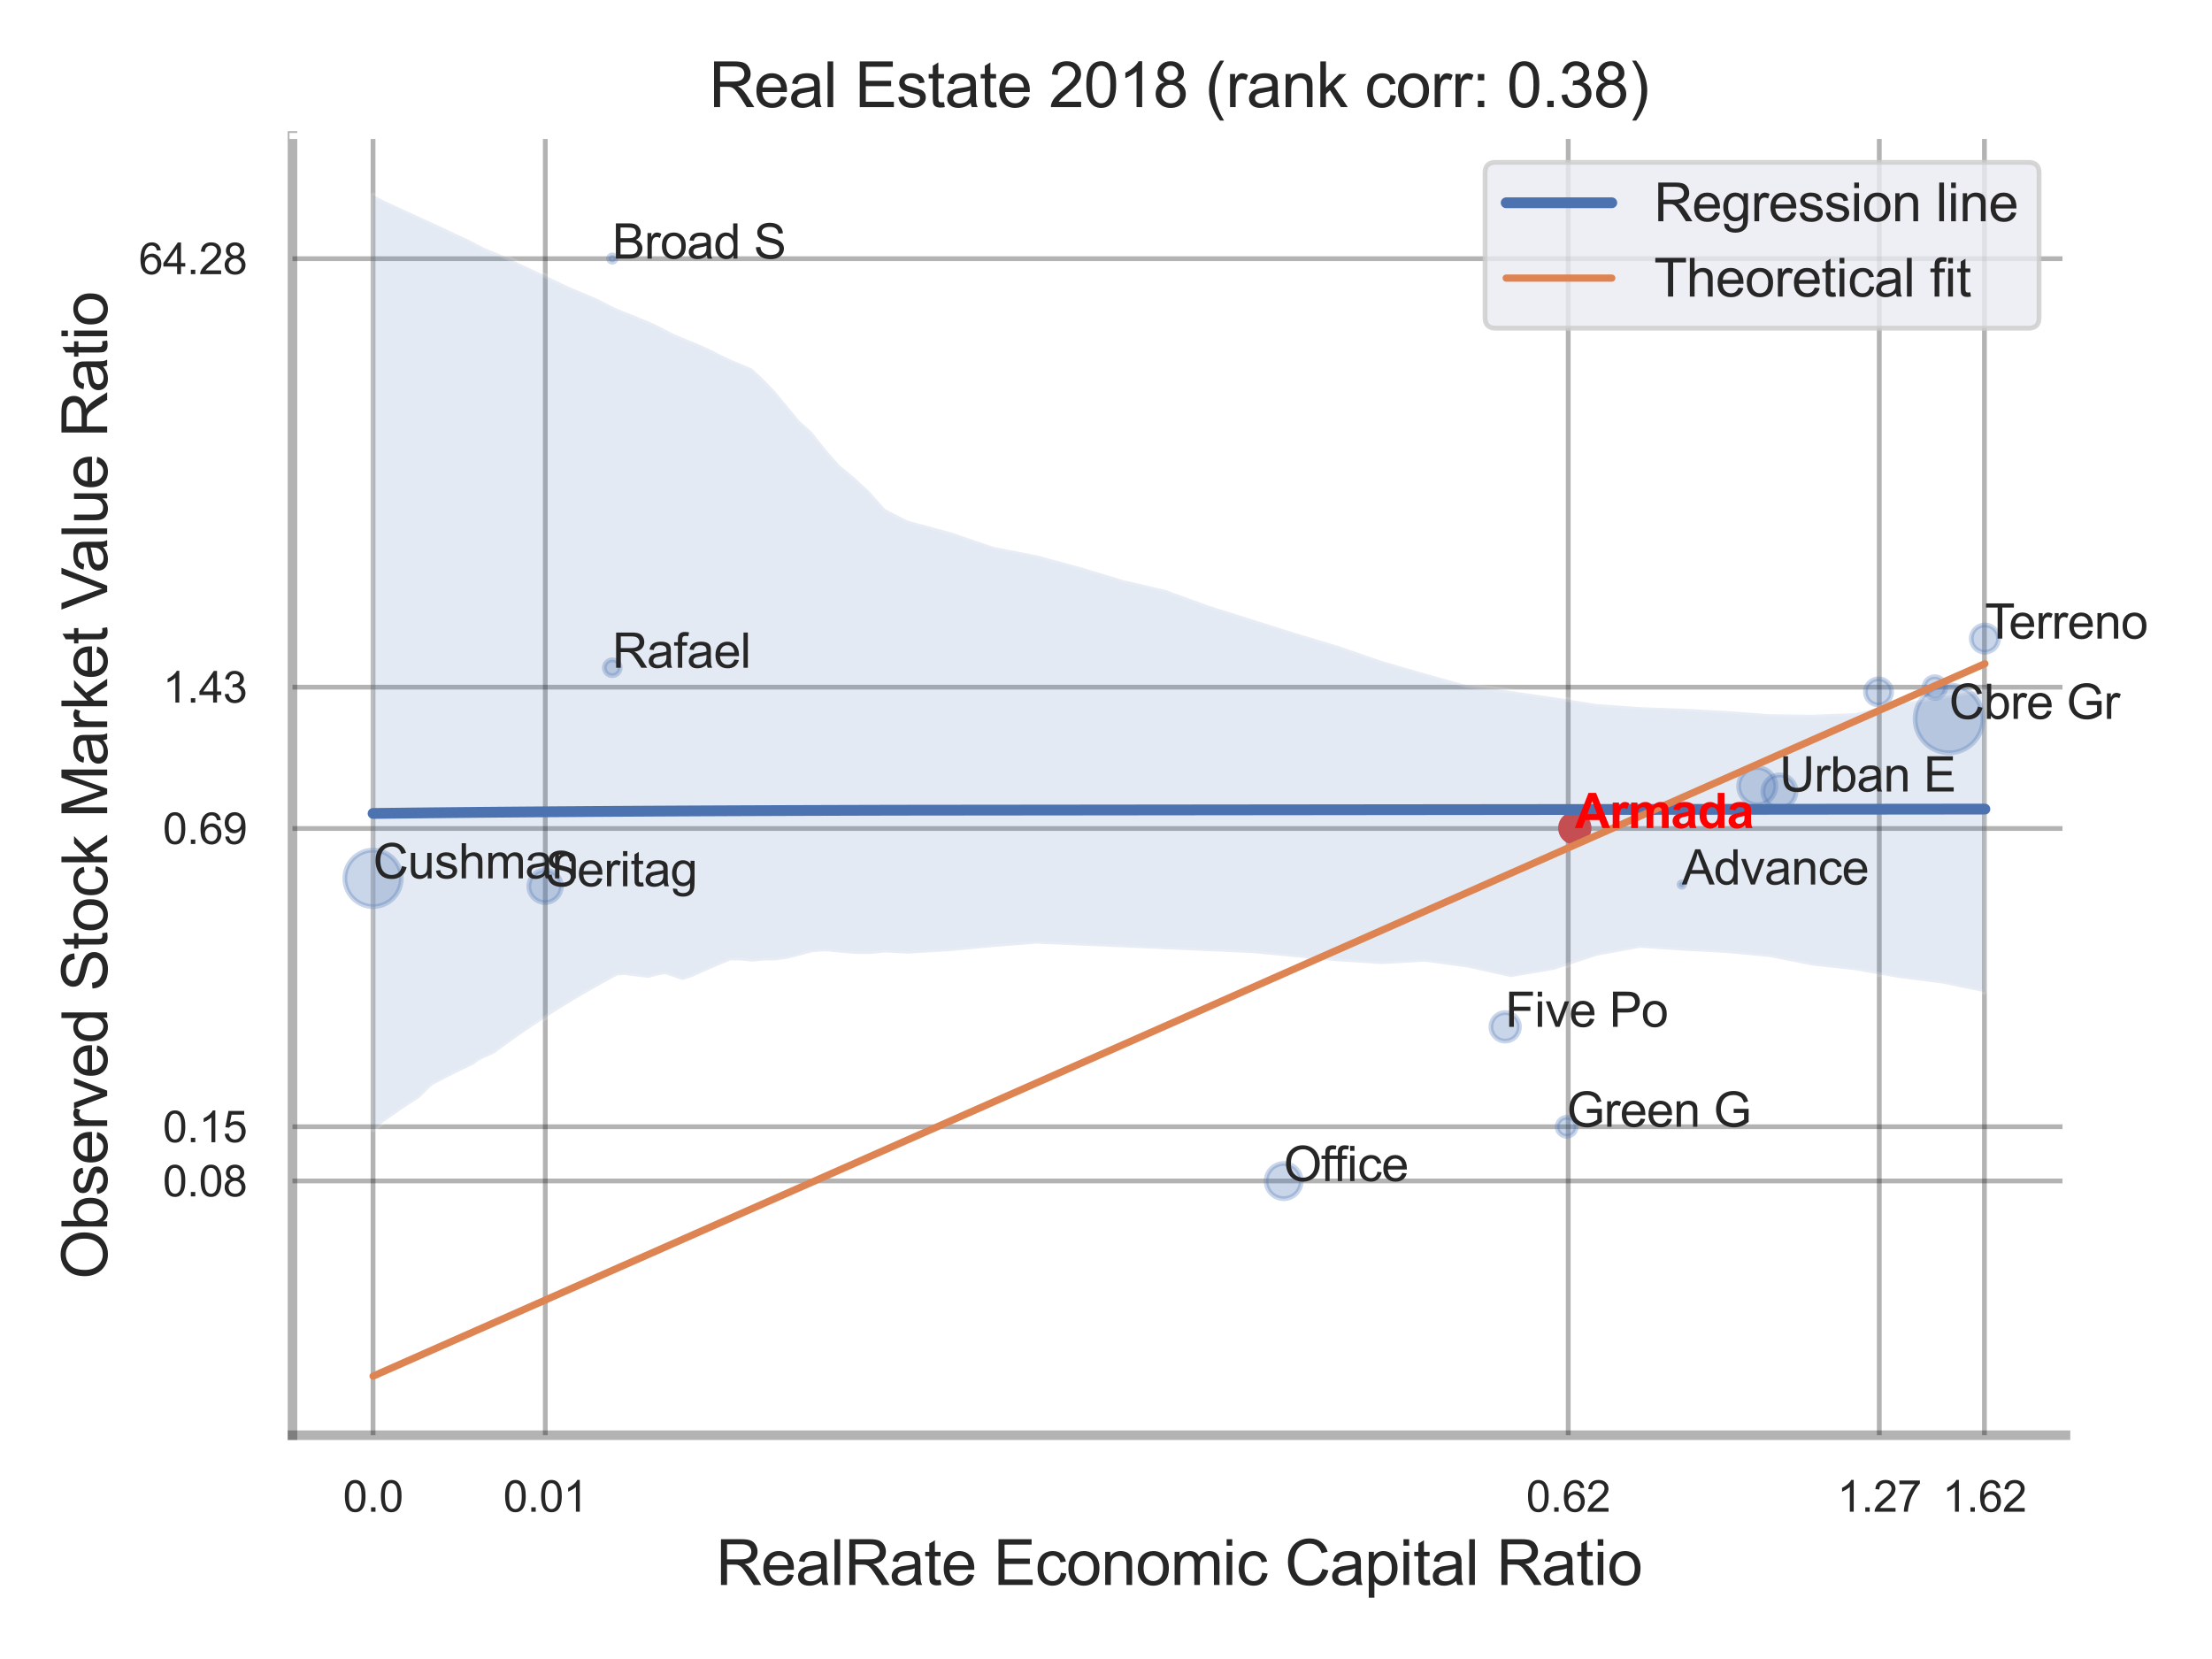 <?xml version="1.0" encoding="utf-8" standalone="no"?>
<!DOCTYPE svg PUBLIC "-//W3C//DTD SVG 1.1//EN"
  "http://www.w3.org/Graphics/SVG/1.1/DTD/svg11.dtd">
<svg xmlns:xlink="http://www.w3.org/1999/xlink" width="460.8pt" height="345.6pt" viewBox="0 0 460.8 345.6" xmlns="http://www.w3.org/2000/svg" version="1.1">
 <defs>
  <style type="text/css">*{stroke-linejoin: round; stroke-linecap: butt}</style>
 </defs>
 <g id="figure_1">
  <g id="patch_1">
   <path d="M 0 345.6 
L 460.8 345.6 
L 460.8 0 
L 0 0 
z
" style="fill: #ffffff"/>
  </g>
  <g id="axes_1">
   <g id="patch_2">
    <path d="M 60.93 298.98 
L 430.278 298.98 
L 430.278 28.32 
L 60.93 28.32 
z
" style="fill: #ffffff"/>
   </g>
   <g id="matplotlib.axis_1">
    <g id="xtick_1">
     <g id="line2d_1">
      <path d="M 77.713 298.98 
L 77.713 28.32 
" clip-path="url(#p330c241190)" style="fill: none; stroke: #000000; stroke-opacity: 0.3; stroke-linecap: round"/>
     </g>
     <g id="text_1">
      <!-- 0.0 -->
      <g style="fill: #262626" transform="translate(71.458 314.922) scale(0.09 -0.09)">
       <defs>
        <path id="ArialMT-30" d="M 266 2259 
Q 266 3072 433 3567 
Q 600 4063 929 4331 
Q 1259 4600 1759 4600 
Q 2128 4600 2406 4451 
Q 2684 4303 2865 4023 
Q 3047 3744 3150 3342 
Q 3253 2941 3253 2259 
Q 3253 1453 3087 958 
Q 2922 463 2592 192 
Q 2263 -78 1759 -78 
Q 1097 -78 719 397 
Q 266 969 266 2259 
z
M 844 2259 
Q 844 1131 1108 757 
Q 1372 384 1759 384 
Q 2147 384 2411 759 
Q 2675 1134 2675 2259 
Q 2675 3391 2411 3762 
Q 2147 4134 1753 4134 
Q 1366 4134 1134 3806 
Q 844 3388 844 2259 
z
" transform="scale(0.016)"/>
        <path id="ArialMT-2e" d="M 581 0 
L 581 641 
L 1222 641 
L 1222 0 
L 581 0 
z
" transform="scale(0.016)"/>
       </defs>
       <use xlink:href="#ArialMT-30"/>
       <use xlink:href="#ArialMT-2e" x="55.615"/>
       <use xlink:href="#ArialMT-30" x="83.398"/>
      </g>
     </g>
    </g>
    <g id="xtick_2">
     <g id="line2d_2">
      <path d="M 113.595 298.98 
L 113.595 28.32 
" clip-path="url(#p330c241190)" style="fill: none; stroke: #000000; stroke-opacity: 0.3; stroke-linecap: round"/>
     </g>
     <g id="text_2">
      <!-- 0.01 -->
      <g style="fill: #262626" transform="translate(104.837 314.922) scale(0.09 -0.09)">
       <defs>
        <path id="ArialMT-31" d="M 2384 0 
L 1822 0 
L 1822 3584 
Q 1619 3391 1289 3197 
Q 959 3003 697 2906 
L 697 3450 
Q 1169 3672 1522 3987 
Q 1875 4303 2022 4600 
L 2384 4600 
L 2384 0 
z
" transform="scale(0.016)"/>
       </defs>
       <use xlink:href="#ArialMT-30"/>
       <use xlink:href="#ArialMT-2e" x="55.615"/>
       <use xlink:href="#ArialMT-30" x="83.398"/>
       <use xlink:href="#ArialMT-31" x="139.014"/>
      </g>
     </g>
    </g>
    <g id="xtick_3">
     <g id="line2d_3">
      <path d="M 326.689 298.98 
L 326.689 28.32 
" clip-path="url(#p330c241190)" style="fill: none; stroke: #000000; stroke-opacity: 0.3; stroke-linecap: round"/>
     </g>
     <g id="text_3">
      <!-- 0.62 -->
      <g style="fill: #262626" transform="translate(317.932 314.922) scale(0.09 -0.09)">
       <defs>
        <path id="ArialMT-36" d="M 3184 3459 
L 2625 3416 
Q 2550 3747 2413 3897 
Q 2184 4138 1850 4138 
Q 1581 4138 1378 3988 
Q 1113 3794 959 3422 
Q 806 3050 800 2363 
Q 1003 2672 1297 2822 
Q 1591 2972 1913 2972 
Q 2475 2972 2870 2558 
Q 3266 2144 3266 1488 
Q 3266 1056 3080 686 
Q 2894 316 2569 119 
Q 2244 -78 1831 -78 
Q 1128 -78 684 439 
Q 241 956 241 2144 
Q 241 3472 731 4075 
Q 1159 4600 1884 4600 
Q 2425 4600 2770 4297 
Q 3116 3994 3184 3459 
z
M 888 1484 
Q 888 1194 1011 928 
Q 1134 663 1356 523 
Q 1578 384 1822 384 
Q 2178 384 2434 671 
Q 2691 959 2691 1453 
Q 2691 1928 2437 2201 
Q 2184 2475 1800 2475 
Q 1419 2475 1153 2201 
Q 888 1928 888 1484 
z
" transform="scale(0.016)"/>
        <path id="ArialMT-32" d="M 3222 541 
L 3222 0 
L 194 0 
Q 188 203 259 391 
Q 375 700 629 1000 
Q 884 1300 1366 1694 
Q 2113 2306 2375 2664 
Q 2638 3022 2638 3341 
Q 2638 3675 2398 3904 
Q 2159 4134 1775 4134 
Q 1369 4134 1125 3890 
Q 881 3647 878 3216 
L 300 3275 
Q 359 3922 746 4261 
Q 1134 4600 1788 4600 
Q 2447 4600 2831 4234 
Q 3216 3869 3216 3328 
Q 3216 3053 3103 2787 
Q 2991 2522 2730 2228 
Q 2469 1934 1863 1422 
Q 1356 997 1212 845 
Q 1069 694 975 541 
L 3222 541 
z
" transform="scale(0.016)"/>
       </defs>
       <use xlink:href="#ArialMT-30"/>
       <use xlink:href="#ArialMT-2e" x="55.615"/>
       <use xlink:href="#ArialMT-36" x="83.398"/>
       <use xlink:href="#ArialMT-32" x="139.014"/>
      </g>
     </g>
    </g>
    <g id="xtick_4">
     <g id="line2d_4">
      <path d="M 391.488 298.98 
L 391.488 28.32 
" clip-path="url(#p330c241190)" style="fill: none; stroke: #000000; stroke-opacity: 0.3; stroke-linecap: round"/>
     </g>
     <g id="text_4">
      <!-- 1.27 -->
      <g style="fill: #262626" transform="translate(382.73 314.922) scale(0.09 -0.09)">
       <defs>
        <path id="ArialMT-37" d="M 303 3981 
L 303 4522 
L 3269 4522 
L 3269 4084 
Q 2831 3619 2401 2847 
Q 1972 2075 1738 1259 
Q 1569 684 1522 0 
L 944 0 
Q 953 541 1156 1306 
Q 1359 2072 1739 2783 
Q 2119 3494 2547 3981 
L 303 3981 
z
" transform="scale(0.016)"/>
       </defs>
       <use xlink:href="#ArialMT-31"/>
       <use xlink:href="#ArialMT-2e" x="55.615"/>
       <use xlink:href="#ArialMT-32" x="83.398"/>
       <use xlink:href="#ArialMT-37" x="139.014"/>
      </g>
     </g>
    </g>
    <g id="xtick_5">
     <g id="line2d_5">
      <path d="M 413.392 298.98 
L 413.392 28.32 
" clip-path="url(#p330c241190)" style="fill: none; stroke: #000000; stroke-opacity: 0.3; stroke-linecap: round"/>
     </g>
     <g id="text_5">
      <!-- 1.62 -->
      <g style="fill: #262626" transform="translate(404.634 314.922) scale(0.09 -0.09)">
       <use xlink:href="#ArialMT-31"/>
       <use xlink:href="#ArialMT-2e" x="55.615"/>
       <use xlink:href="#ArialMT-36" x="83.398"/>
       <use xlink:href="#ArialMT-32" x="139.014"/>
      </g>
     </g>
    </g>
    <g id="xtick_6"/>
    <g id="xtick_7"/>
    <g id="xtick_8"/>
    <g id="text_6">
     <!-- RealRate Economic Capital Ratio -->
     <g style="fill: #262626" transform="translate(149.146 330.174) scale(0.13 -0.13)">
      <defs>
       <path id="ArialMT-52" d="M 503 0 
L 503 4581 
L 2534 4581 
Q 3147 4581 3465 4457 
Q 3784 4334 3975 4021 
Q 4166 3709 4166 3331 
Q 4166 2844 3850 2509 
Q 3534 2175 2875 2084 
Q 3116 1969 3241 1856 
Q 3506 1613 3744 1247 
L 4541 0 
L 3778 0 
L 3172 953 
Q 2906 1366 2734 1584 
Q 2563 1803 2427 1890 
Q 2291 1978 2150 2013 
Q 2047 2034 1813 2034 
L 1109 2034 
L 1109 0 
L 503 0 
z
M 1109 2559 
L 2413 2559 
Q 2828 2559 3062 2645 
Q 3297 2731 3419 2920 
Q 3541 3109 3541 3331 
Q 3541 3656 3305 3865 
Q 3069 4075 2559 4075 
L 1109 4075 
L 1109 2559 
z
" transform="scale(0.016)"/>
       <path id="ArialMT-65" d="M 2694 1069 
L 3275 997 
Q 3138 488 2766 206 
Q 2394 -75 1816 -75 
Q 1088 -75 661 373 
Q 234 822 234 1631 
Q 234 2469 665 2931 
Q 1097 3394 1784 3394 
Q 2450 3394 2872 2941 
Q 3294 2488 3294 1666 
Q 3294 1616 3291 1516 
L 816 1516 
Q 847 969 1125 678 
Q 1403 388 1819 388 
Q 2128 388 2347 550 
Q 2566 713 2694 1069 
z
M 847 1978 
L 2700 1978 
Q 2663 2397 2488 2606 
Q 2219 2931 1791 2931 
Q 1403 2931 1139 2672 
Q 875 2413 847 1978 
z
" transform="scale(0.016)"/>
       <path id="ArialMT-61" d="M 2588 409 
Q 2275 144 1986 34 
Q 1697 -75 1366 -75 
Q 819 -75 525 192 
Q 231 459 231 875 
Q 231 1119 342 1320 
Q 453 1522 633 1644 
Q 813 1766 1038 1828 
Q 1203 1872 1538 1913 
Q 2219 1994 2541 2106 
Q 2544 2222 2544 2253 
Q 2544 2597 2384 2738 
Q 2169 2928 1744 2928 
Q 1347 2928 1158 2789 
Q 969 2650 878 2297 
L 328 2372 
Q 403 2725 575 2942 
Q 747 3159 1072 3276 
Q 1397 3394 1825 3394 
Q 2250 3394 2515 3294 
Q 2781 3194 2906 3042 
Q 3031 2891 3081 2659 
Q 3109 2516 3109 2141 
L 3109 1391 
Q 3109 606 3145 398 
Q 3181 191 3288 0 
L 2700 0 
Q 2613 175 2588 409 
z
M 2541 1666 
Q 2234 1541 1622 1453 
Q 1275 1403 1131 1340 
Q 988 1278 909 1158 
Q 831 1038 831 891 
Q 831 666 1001 516 
Q 1172 366 1500 366 
Q 1825 366 2078 508 
Q 2331 650 2450 897 
Q 2541 1088 2541 1459 
L 2541 1666 
z
" transform="scale(0.016)"/>
       <path id="ArialMT-6c" d="M 409 0 
L 409 4581 
L 972 4581 
L 972 0 
L 409 0 
z
" transform="scale(0.016)"/>
       <path id="ArialMT-74" d="M 1650 503 
L 1731 6 
Q 1494 -44 1306 -44 
Q 1000 -44 831 53 
Q 663 150 594 308 
Q 525 466 525 972 
L 525 2881 
L 113 2881 
L 113 3319 
L 525 3319 
L 525 4141 
L 1084 4478 
L 1084 3319 
L 1650 3319 
L 1650 2881 
L 1084 2881 
L 1084 941 
Q 1084 700 1114 631 
Q 1144 563 1211 522 
Q 1278 481 1403 481 
Q 1497 481 1650 503 
z
" transform="scale(0.016)"/>
       <path id="ArialMT-20" transform="scale(0.016)"/>
       <path id="ArialMT-45" d="M 506 0 
L 506 4581 
L 3819 4581 
L 3819 4041 
L 1113 4041 
L 1113 2638 
L 3647 2638 
L 3647 2100 
L 1113 2100 
L 1113 541 
L 3925 541 
L 3925 0 
L 506 0 
z
" transform="scale(0.016)"/>
       <path id="ArialMT-63" d="M 2588 1216 
L 3141 1144 
Q 3050 572 2676 248 
Q 2303 -75 1759 -75 
Q 1078 -75 664 370 
Q 250 816 250 1647 
Q 250 2184 428 2587 
Q 606 2991 970 3192 
Q 1334 3394 1763 3394 
Q 2303 3394 2647 3120 
Q 2991 2847 3088 2344 
L 2541 2259 
Q 2463 2594 2264 2762 
Q 2066 2931 1784 2931 
Q 1359 2931 1093 2626 
Q 828 2322 828 1663 
Q 828 994 1084 691 
Q 1341 388 1753 388 
Q 2084 388 2306 591 
Q 2528 794 2588 1216 
z
" transform="scale(0.016)"/>
       <path id="ArialMT-6f" d="M 213 1659 
Q 213 2581 725 3025 
Q 1153 3394 1769 3394 
Q 2453 3394 2887 2945 
Q 3322 2497 3322 1706 
Q 3322 1066 3130 698 
Q 2938 331 2570 128 
Q 2203 -75 1769 -75 
Q 1072 -75 642 372 
Q 213 819 213 1659 
z
M 791 1659 
Q 791 1022 1069 705 
Q 1347 388 1769 388 
Q 2188 388 2466 706 
Q 2744 1025 2744 1678 
Q 2744 2294 2464 2611 
Q 2184 2928 1769 2928 
Q 1347 2928 1069 2612 
Q 791 2297 791 1659 
z
" transform="scale(0.016)"/>
       <path id="ArialMT-6e" d="M 422 0 
L 422 3319 
L 928 3319 
L 928 2847 
Q 1294 3394 1984 3394 
Q 2284 3394 2536 3286 
Q 2788 3178 2913 3003 
Q 3038 2828 3088 2588 
Q 3119 2431 3119 2041 
L 3119 0 
L 2556 0 
L 2556 2019 
Q 2556 2363 2490 2533 
Q 2425 2703 2258 2804 
Q 2091 2906 1866 2906 
Q 1506 2906 1245 2678 
Q 984 2450 984 1813 
L 984 0 
L 422 0 
z
" transform="scale(0.016)"/>
       <path id="ArialMT-6d" d="M 422 0 
L 422 3319 
L 925 3319 
L 925 2853 
Q 1081 3097 1340 3245 
Q 1600 3394 1931 3394 
Q 2300 3394 2536 3241 
Q 2772 3088 2869 2813 
Q 3263 3394 3894 3394 
Q 4388 3394 4653 3120 
Q 4919 2847 4919 2278 
L 4919 0 
L 4359 0 
L 4359 2091 
Q 4359 2428 4304 2576 
Q 4250 2725 4106 2815 
Q 3963 2906 3769 2906 
Q 3419 2906 3187 2673 
Q 2956 2441 2956 1928 
L 2956 0 
L 2394 0 
L 2394 2156 
Q 2394 2531 2256 2718 
Q 2119 2906 1806 2906 
Q 1569 2906 1367 2781 
Q 1166 2656 1075 2415 
Q 984 2175 984 1722 
L 984 0 
L 422 0 
z
" transform="scale(0.016)"/>
       <path id="ArialMT-69" d="M 425 3934 
L 425 4581 
L 988 4581 
L 988 3934 
L 425 3934 
z
M 425 0 
L 425 3319 
L 988 3319 
L 988 0 
L 425 0 
z
" transform="scale(0.016)"/>
       <path id="ArialMT-43" d="M 3763 1606 
L 4369 1453 
Q 4178 706 3683 314 
Q 3188 -78 2472 -78 
Q 1731 -78 1267 223 
Q 803 525 561 1097 
Q 319 1669 319 2325 
Q 319 3041 592 3573 
Q 866 4106 1370 4382 
Q 1875 4659 2481 4659 
Q 3169 4659 3637 4309 
Q 4106 3959 4291 3325 
L 3694 3184 
Q 3534 3684 3231 3912 
Q 2928 4141 2469 4141 
Q 1941 4141 1586 3887 
Q 1231 3634 1087 3207 
Q 944 2781 944 2328 
Q 944 1744 1114 1308 
Q 1284 872 1643 656 
Q 2003 441 2422 441 
Q 2931 441 3284 734 
Q 3638 1028 3763 1606 
z
" transform="scale(0.016)"/>
       <path id="ArialMT-70" d="M 422 -1272 
L 422 3319 
L 934 3319 
L 934 2888 
Q 1116 3141 1344 3267 
Q 1572 3394 1897 3394 
Q 2322 3394 2647 3175 
Q 2972 2956 3137 2557 
Q 3303 2159 3303 1684 
Q 3303 1175 3120 767 
Q 2938 359 2589 142 
Q 2241 -75 1856 -75 
Q 1575 -75 1351 44 
Q 1128 163 984 344 
L 984 -1272 
L 422 -1272 
z
M 931 1641 
Q 931 1000 1190 694 
Q 1450 388 1819 388 
Q 2194 388 2461 705 
Q 2728 1022 2728 1688 
Q 2728 2322 2467 2637 
Q 2206 2953 1844 2953 
Q 1484 2953 1207 2617 
Q 931 2281 931 1641 
z
" transform="scale(0.016)"/>
      </defs>
      <use xlink:href="#ArialMT-52"/>
      <use xlink:href="#ArialMT-65" x="72.217"/>
      <use xlink:href="#ArialMT-61" x="127.832"/>
      <use xlink:href="#ArialMT-6c" x="183.447"/>
      <use xlink:href="#ArialMT-52" x="205.664"/>
      <use xlink:href="#ArialMT-61" x="277.881"/>
      <use xlink:href="#ArialMT-74" x="333.496"/>
      <use xlink:href="#ArialMT-65" x="361.279"/>
      <use xlink:href="#ArialMT-20" x="416.895"/>
      <use xlink:href="#ArialMT-45" x="444.678"/>
      <use xlink:href="#ArialMT-63" x="511.377"/>
      <use xlink:href="#ArialMT-6f" x="561.377"/>
      <use xlink:href="#ArialMT-6e" x="616.992"/>
      <use xlink:href="#ArialMT-6f" x="672.607"/>
      <use xlink:href="#ArialMT-6d" x="728.223"/>
      <use xlink:href="#ArialMT-69" x="811.523"/>
      <use xlink:href="#ArialMT-63" x="833.74"/>
      <use xlink:href="#ArialMT-20" x="883.74"/>
      <use xlink:href="#ArialMT-43" x="911.523"/>
      <use xlink:href="#ArialMT-61" x="983.74"/>
      <use xlink:href="#ArialMT-70" x="1039.355"/>
      <use xlink:href="#ArialMT-69" x="1094.971"/>
      <use xlink:href="#ArialMT-74" x="1117.188"/>
      <use xlink:href="#ArialMT-61" x="1144.971"/>
      <use xlink:href="#ArialMT-6c" x="1200.586"/>
      <use xlink:href="#ArialMT-20" x="1222.803"/>
      <use xlink:href="#ArialMT-52" x="1250.586"/>
      <use xlink:href="#ArialMT-61" x="1322.803"/>
      <use xlink:href="#ArialMT-74" x="1378.418"/>
      <use xlink:href="#ArialMT-69" x="1406.201"/>
      <use xlink:href="#ArialMT-6f" x="1428.418"/>
     </g>
    </g>
   </g>
   <g id="matplotlib.axis_2">
    <g id="ytick_1">
     <g id="line2d_6">
      <path d="M 60.93 246.011 
L 430.278 246.011 
" clip-path="url(#p330c241190)" style="fill: none; stroke: #000000; stroke-opacity: 0.3; stroke-linecap: round"/>
     </g>
     <g id="text_7">
      <!-- 0.08 -->
      <g style="fill: #262626" transform="translate(33.915 249.232) scale(0.09 -0.09)">
       <defs>
        <path id="ArialMT-38" d="M 1131 2484 
Q 781 2613 612 2850 
Q 444 3088 444 3419 
Q 444 3919 803 4259 
Q 1163 4600 1759 4600 
Q 2359 4600 2725 4251 
Q 3091 3903 3091 3403 
Q 3091 3084 2923 2848 
Q 2756 2613 2416 2484 
Q 2838 2347 3058 2040 
Q 3278 1734 3278 1309 
Q 3278 722 2862 322 
Q 2447 -78 1769 -78 
Q 1091 -78 675 323 
Q 259 725 259 1325 
Q 259 1772 486 2073 
Q 713 2375 1131 2484 
z
M 1019 3438 
Q 1019 3113 1228 2906 
Q 1438 2700 1772 2700 
Q 2097 2700 2305 2904 
Q 2513 3109 2513 3406 
Q 2513 3716 2298 3927 
Q 2084 4138 1766 4138 
Q 1444 4138 1231 3931 
Q 1019 3725 1019 3438 
z
M 838 1322 
Q 838 1081 952 856 
Q 1066 631 1291 507 
Q 1516 384 1775 384 
Q 2178 384 2440 643 
Q 2703 903 2703 1303 
Q 2703 1709 2433 1975 
Q 2163 2241 1756 2241 
Q 1359 2241 1098 1978 
Q 838 1716 838 1322 
z
" transform="scale(0.016)"/>
       </defs>
       <use xlink:href="#ArialMT-30"/>
       <use xlink:href="#ArialMT-2e" x="55.615"/>
       <use xlink:href="#ArialMT-30" x="83.398"/>
       <use xlink:href="#ArialMT-38" x="139.014"/>
      </g>
     </g>
    </g>
    <g id="ytick_2">
     <g id="line2d_7">
      <path d="M 60.93 234.719 
L 430.278 234.719 
" clip-path="url(#p330c241190)" style="fill: none; stroke: #000000; stroke-opacity: 0.3; stroke-linecap: round"/>
     </g>
     <g id="text_8">
      <!-- 0.15 -->
      <g style="fill: #262626" transform="translate(33.915 237.94) scale(0.09 -0.09)">
       <defs>
        <path id="ArialMT-35" d="M 266 1200 
L 856 1250 
Q 922 819 1161 601 
Q 1400 384 1738 384 
Q 2144 384 2425 690 
Q 2706 997 2706 1503 
Q 2706 1984 2436 2262 
Q 2166 2541 1728 2541 
Q 1456 2541 1237 2417 
Q 1019 2294 894 2097 
L 366 2166 
L 809 4519 
L 3088 4519 
L 3088 3981 
L 1259 3981 
L 1013 2750 
Q 1425 3038 1878 3038 
Q 2478 3038 2890 2622 
Q 3303 2206 3303 1553 
Q 3303 931 2941 478 
Q 2500 -78 1738 -78 
Q 1113 -78 717 272 
Q 322 622 266 1200 
z
" transform="scale(0.016)"/>
       </defs>
       <use xlink:href="#ArialMT-30"/>
       <use xlink:href="#ArialMT-2e" x="55.615"/>
       <use xlink:href="#ArialMT-31" x="83.398"/>
       <use xlink:href="#ArialMT-35" x="139.014"/>
      </g>
     </g>
    </g>
    <g id="ytick_3">
     <g id="line2d_8">
      <path d="M 60.93 172.594 
L 430.278 172.594 
" clip-path="url(#p330c241190)" style="fill: none; stroke: #000000; stroke-opacity: 0.3; stroke-linecap: round"/>
     </g>
     <g id="text_9">
      <!-- 0.69 -->
      <g style="fill: #262626" transform="translate(33.915 175.815) scale(0.09 -0.09)">
       <defs>
        <path id="ArialMT-39" d="M 350 1059 
L 891 1109 
Q 959 728 1153 556 
Q 1347 384 1650 384 
Q 1909 384 2104 503 
Q 2300 622 2425 820 
Q 2550 1019 2634 1356 
Q 2719 1694 2719 2044 
Q 2719 2081 2716 2156 
Q 2547 1888 2255 1720 
Q 1963 1553 1622 1553 
Q 1053 1553 659 1965 
Q 266 2378 266 3053 
Q 266 3750 677 4175 
Q 1088 4600 1706 4600 
Q 2153 4600 2523 4359 
Q 2894 4119 3086 3673 
Q 3278 3228 3278 2384 
Q 3278 1506 3087 986 
Q 2897 466 2520 194 
Q 2144 -78 1638 -78 
Q 1100 -78 759 220 
Q 419 519 350 1059 
z
M 2653 3081 
Q 2653 3566 2395 3850 
Q 2138 4134 1775 4134 
Q 1400 4134 1122 3828 
Q 844 3522 844 3034 
Q 844 2597 1108 2323 
Q 1372 2050 1759 2050 
Q 2150 2050 2401 2323 
Q 2653 2597 2653 3081 
z
" transform="scale(0.016)"/>
       </defs>
       <use xlink:href="#ArialMT-30"/>
       <use xlink:href="#ArialMT-2e" x="55.615"/>
       <use xlink:href="#ArialMT-36" x="83.398"/>
       <use xlink:href="#ArialMT-39" x="139.014"/>
      </g>
     </g>
    </g>
    <g id="ytick_4">
     <g id="line2d_9">
      <path d="M 60.93 143.145 
L 430.278 143.145 
" clip-path="url(#p330c241190)" style="fill: none; stroke: #000000; stroke-opacity: 0.3; stroke-linecap: round"/>
     </g>
     <g id="text_10">
      <!-- 1.43 -->
      <g style="fill: #262626" transform="translate(33.915 146.366) scale(0.09 -0.09)">
       <defs>
        <path id="ArialMT-34" d="M 2069 0 
L 2069 1097 
L 81 1097 
L 81 1613 
L 2172 4581 
L 2631 4581 
L 2631 1613 
L 3250 1613 
L 3250 1097 
L 2631 1097 
L 2631 0 
L 2069 0 
z
M 2069 1613 
L 2069 3678 
L 634 1613 
L 2069 1613 
z
" transform="scale(0.016)"/>
        <path id="ArialMT-33" d="M 269 1209 
L 831 1284 
Q 928 806 1161 595 
Q 1394 384 1728 384 
Q 2125 384 2398 659 
Q 2672 934 2672 1341 
Q 2672 1728 2419 1979 
Q 2166 2231 1775 2231 
Q 1616 2231 1378 2169 
L 1441 2663 
Q 1497 2656 1531 2656 
Q 1891 2656 2178 2843 
Q 2466 3031 2466 3422 
Q 2466 3731 2256 3934 
Q 2047 4138 1716 4138 
Q 1388 4138 1169 3931 
Q 950 3725 888 3313 
L 325 3413 
Q 428 3978 793 4289 
Q 1159 4600 1703 4600 
Q 2078 4600 2393 4439 
Q 2709 4278 2876 4000 
Q 3044 3722 3044 3409 
Q 3044 3113 2884 2869 
Q 2725 2625 2413 2481 
Q 2819 2388 3044 2092 
Q 3269 1797 3269 1353 
Q 3269 753 2831 336 
Q 2394 -81 1725 -81 
Q 1122 -81 723 278 
Q 325 638 269 1209 
z
" transform="scale(0.016)"/>
       </defs>
       <use xlink:href="#ArialMT-31"/>
       <use xlink:href="#ArialMT-2e" x="55.615"/>
       <use xlink:href="#ArialMT-34" x="83.398"/>
       <use xlink:href="#ArialMT-33" x="139.014"/>
      </g>
     </g>
    </g>
    <g id="ytick_5">
     <g id="line2d_10">
      <path d="M 60.93 53.891 
L 430.278 53.891 
" clip-path="url(#p330c241190)" style="fill: none; stroke: #000000; stroke-opacity: 0.3; stroke-linecap: round"/>
     </g>
     <g id="text_11">
      <!-- 64.28 -->
      <g style="fill: #262626" transform="translate(28.91 57.112) scale(0.09 -0.09)">
       <use xlink:href="#ArialMT-36"/>
       <use xlink:href="#ArialMT-34" x="55.615"/>
       <use xlink:href="#ArialMT-2e" x="111.23"/>
       <use xlink:href="#ArialMT-32" x="139.014"/>
       <use xlink:href="#ArialMT-38" x="194.629"/>
      </g>
     </g>
    </g>
    <g id="ytick_6"/>
    <g id="ytick_7"/>
    <g id="ytick_8"/>
    <g id="ytick_9"/>
    <g id="text_12">
     <!-- Observed Stock Market Value Ratio -->
     <g style="fill: #262626" transform="translate(22.327 266.489) rotate(-90) scale(0.13 -0.13)">
      <defs>
       <path id="ArialMT-4f" d="M 309 2231 
Q 309 3372 921 4017 
Q 1534 4663 2503 4663 
Q 3138 4663 3647 4359 
Q 4156 4056 4423 3514 
Q 4691 2972 4691 2284 
Q 4691 1588 4409 1038 
Q 4128 488 3612 205 
Q 3097 -78 2500 -78 
Q 1853 -78 1343 234 
Q 834 547 571 1087 
Q 309 1628 309 2231 
z
M 934 2222 
Q 934 1394 1379 917 
Q 1825 441 2497 441 
Q 3181 441 3623 922 
Q 4066 1403 4066 2288 
Q 4066 2847 3877 3264 
Q 3688 3681 3323 3911 
Q 2959 4141 2506 4141 
Q 1863 4141 1398 3698 
Q 934 3256 934 2222 
z
" transform="scale(0.016)"/>
       <path id="ArialMT-62" d="M 941 0 
L 419 0 
L 419 4581 
L 981 4581 
L 981 2947 
Q 1338 3394 1891 3394 
Q 2197 3394 2470 3270 
Q 2744 3147 2920 2923 
Q 3097 2700 3197 2384 
Q 3297 2069 3297 1709 
Q 3297 856 2875 390 
Q 2453 -75 1863 -75 
Q 1275 -75 941 416 
L 941 0 
z
M 934 1684 
Q 934 1088 1097 822 
Q 1363 388 1816 388 
Q 2184 388 2453 708 
Q 2722 1028 2722 1663 
Q 2722 2313 2464 2622 
Q 2206 2931 1841 2931 
Q 1472 2931 1203 2611 
Q 934 2291 934 1684 
z
" transform="scale(0.016)"/>
       <path id="ArialMT-73" d="M 197 991 
L 753 1078 
Q 800 744 1014 566 
Q 1228 388 1613 388 
Q 2000 388 2187 545 
Q 2375 703 2375 916 
Q 2375 1106 2209 1216 
Q 2094 1291 1634 1406 
Q 1016 1563 777 1677 
Q 538 1791 414 1992 
Q 291 2194 291 2438 
Q 291 2659 392 2848 
Q 494 3038 669 3163 
Q 800 3259 1026 3326 
Q 1253 3394 1513 3394 
Q 1903 3394 2198 3281 
Q 2494 3169 2634 2976 
Q 2775 2784 2828 2463 
L 2278 2388 
Q 2241 2644 2061 2787 
Q 1881 2931 1553 2931 
Q 1166 2931 1000 2803 
Q 834 2675 834 2503 
Q 834 2394 903 2306 
Q 972 2216 1119 2156 
Q 1203 2125 1616 2013 
Q 2213 1853 2448 1751 
Q 2684 1650 2818 1456 
Q 2953 1263 2953 975 
Q 2953 694 2789 445 
Q 2625 197 2315 61 
Q 2006 -75 1616 -75 
Q 969 -75 630 194 
Q 291 463 197 991 
z
" transform="scale(0.016)"/>
       <path id="ArialMT-72" d="M 416 0 
L 416 3319 
L 922 3319 
L 922 2816 
Q 1116 3169 1280 3281 
Q 1444 3394 1641 3394 
Q 1925 3394 2219 3213 
L 2025 2691 
Q 1819 2813 1613 2813 
Q 1428 2813 1281 2702 
Q 1134 2591 1072 2394 
Q 978 2094 978 1738 
L 978 0 
L 416 0 
z
" transform="scale(0.016)"/>
       <path id="ArialMT-76" d="M 1344 0 
L 81 3319 
L 675 3319 
L 1388 1331 
Q 1503 1009 1600 663 
Q 1675 925 1809 1294 
L 2547 3319 
L 3125 3319 
L 1869 0 
L 1344 0 
z
" transform="scale(0.016)"/>
       <path id="ArialMT-64" d="M 2575 0 
L 2575 419 
Q 2259 -75 1647 -75 
Q 1250 -75 917 144 
Q 584 363 401 755 
Q 219 1147 219 1656 
Q 219 2153 384 2558 
Q 550 2963 881 3178 
Q 1213 3394 1622 3394 
Q 1922 3394 2156 3267 
Q 2391 3141 2538 2938 
L 2538 4581 
L 3097 4581 
L 3097 0 
L 2575 0 
z
M 797 1656 
Q 797 1019 1065 703 
Q 1334 388 1700 388 
Q 2069 388 2326 689 
Q 2584 991 2584 1609 
Q 2584 2291 2321 2609 
Q 2059 2928 1675 2928 
Q 1300 2928 1048 2622 
Q 797 2316 797 1656 
z
" transform="scale(0.016)"/>
       <path id="ArialMT-53" d="M 288 1472 
L 859 1522 
Q 900 1178 1048 958 
Q 1197 738 1509 602 
Q 1822 466 2213 466 
Q 2559 466 2825 569 
Q 3091 672 3220 851 
Q 3350 1031 3350 1244 
Q 3350 1459 3225 1620 
Q 3100 1781 2813 1891 
Q 2628 1963 1997 2114 
Q 1366 2266 1113 2400 
Q 784 2572 623 2826 
Q 463 3081 463 3397 
Q 463 3744 659 4045 
Q 856 4347 1234 4503 
Q 1613 4659 2075 4659 
Q 2584 4659 2973 4495 
Q 3363 4331 3572 4012 
Q 3781 3694 3797 3291 
L 3216 3247 
Q 3169 3681 2898 3903 
Q 2628 4125 2100 4125 
Q 1550 4125 1298 3923 
Q 1047 3722 1047 3438 
Q 1047 3191 1225 3031 
Q 1400 2872 2139 2705 
Q 2878 2538 3153 2413 
Q 3553 2228 3743 1945 
Q 3934 1663 3934 1294 
Q 3934 928 3725 604 
Q 3516 281 3123 101 
Q 2731 -78 2241 -78 
Q 1619 -78 1198 103 
Q 778 284 539 648 
Q 300 1013 288 1472 
z
" transform="scale(0.016)"/>
       <path id="ArialMT-6b" d="M 425 0 
L 425 4581 
L 988 4581 
L 988 1969 
L 2319 3319 
L 3047 3319 
L 1778 2088 
L 3175 0 
L 2481 0 
L 1384 1697 
L 988 1316 
L 988 0 
L 425 0 
z
" transform="scale(0.016)"/>
       <path id="ArialMT-4d" d="M 475 0 
L 475 4581 
L 1388 4581 
L 2472 1338 
Q 2622 884 2691 659 
Q 2769 909 2934 1394 
L 4031 4581 
L 4847 4581 
L 4847 0 
L 4263 0 
L 4263 3834 
L 2931 0 
L 2384 0 
L 1059 3900 
L 1059 0 
L 475 0 
z
" transform="scale(0.016)"/>
       <path id="ArialMT-56" d="M 1803 0 
L 28 4581 
L 684 4581 
L 1875 1253 
Q 2019 853 2116 503 
Q 2222 878 2363 1253 
L 3600 4581 
L 4219 4581 
L 2425 0 
L 1803 0 
z
" transform="scale(0.016)"/>
       <path id="ArialMT-75" d="M 2597 0 
L 2597 488 
Q 2209 -75 1544 -75 
Q 1250 -75 995 37 
Q 741 150 617 320 
Q 494 491 444 738 
Q 409 903 409 1263 
L 409 3319 
L 972 3319 
L 972 1478 
Q 972 1038 1006 884 
Q 1059 663 1231 536 
Q 1403 409 1656 409 
Q 1909 409 2131 539 
Q 2353 669 2445 892 
Q 2538 1116 2538 1541 
L 2538 3319 
L 3100 3319 
L 3100 0 
L 2597 0 
z
" transform="scale(0.016)"/>
      </defs>
      <use xlink:href="#ArialMT-4f"/>
      <use xlink:href="#ArialMT-62" x="77.783"/>
      <use xlink:href="#ArialMT-73" x="133.398"/>
      <use xlink:href="#ArialMT-65" x="183.398"/>
      <use xlink:href="#ArialMT-72" x="239.014"/>
      <use xlink:href="#ArialMT-76" x="272.314"/>
      <use xlink:href="#ArialMT-65" x="322.314"/>
      <use xlink:href="#ArialMT-64" x="377.93"/>
      <use xlink:href="#ArialMT-20" x="433.545"/>
      <use xlink:href="#ArialMT-53" x="461.328"/>
      <use xlink:href="#ArialMT-74" x="528.027"/>
      <use xlink:href="#ArialMT-6f" x="555.811"/>
      <use xlink:href="#ArialMT-63" x="611.426"/>
      <use xlink:href="#ArialMT-6b" x="661.426"/>
      <use xlink:href="#ArialMT-20" x="711.426"/>
      <use xlink:href="#ArialMT-4d" x="739.209"/>
      <use xlink:href="#ArialMT-61" x="822.51"/>
      <use xlink:href="#ArialMT-72" x="878.125"/>
      <use xlink:href="#ArialMT-6b" x="911.426"/>
      <use xlink:href="#ArialMT-65" x="961.426"/>
      <use xlink:href="#ArialMT-74" x="1017.041"/>
      <use xlink:href="#ArialMT-20" x="1044.824"/>
      <use xlink:href="#ArialMT-56" x="1072.607"/>
      <use xlink:href="#ArialMT-61" x="1131.932"/>
      <use xlink:href="#ArialMT-6c" x="1187.547"/>
      <use xlink:href="#ArialMT-75" x="1209.764"/>
      <use xlink:href="#ArialMT-65" x="1265.379"/>
      <use xlink:href="#ArialMT-20" x="1320.994"/>
      <use xlink:href="#ArialMT-52" x="1348.777"/>
      <use xlink:href="#ArialMT-61" x="1420.994"/>
      <use xlink:href="#ArialMT-74" x="1476.609"/>
      <use xlink:href="#ArialMT-69" x="1504.393"/>
      <use xlink:href="#ArialMT-6f" x="1526.609"/>
     </g>
    </g>
   </g>
   <g id="PathCollection_1">
    <path d="M 403.047 145.493 
C 403.647 145.493 404.223 145.255 404.648 144.83 
C 405.072 144.406 405.311 143.83 405.311 143.229 
C 405.311 142.629 405.072 142.053 404.648 141.628 
C 404.223 141.203 403.647 140.965 403.047 140.965 
C 402.446 140.965 401.87 141.203 401.445 141.628 
C 401.021 142.053 400.782 142.629 400.782 143.229 
C 400.782 143.83 401.021 144.406 401.445 144.83 
C 401.87 145.255 402.446 145.493 403.047 145.493 
z
" clip-path="url(#p330c241190)" style="fill: #4c72b0; fill-opacity: 0.3; stroke: #4c72b0; stroke-opacity: 0.3"/>
    <path d="M 350.353 184.838 
C 350.508 184.838 350.656 184.777 350.766 184.667 
C 350.875 184.557 350.937 184.409 350.937 184.254 
C 350.937 184.099 350.875 183.95 350.766 183.841 
C 350.656 183.731 350.508 183.669 350.353 183.669 
C 350.198 183.669 350.049 183.731 349.939 183.841 
C 349.83 183.95 349.768 184.099 349.768 184.254 
C 349.768 184.409 349.83 184.557 349.939 184.667 
C 350.049 184.777 350.198 184.838 350.353 184.838 
z
" clip-path="url(#p330c241190)" style="fill: #4c72b0; fill-opacity: 0.3; stroke: #4c72b0; stroke-opacity: 0.3"/>
    <path d="M 127.549 54.624 
C 127.75 54.624 127.943 54.544 128.085 54.402 
C 128.228 54.26 128.307 54.067 128.307 53.866 
C 128.307 53.665 128.228 53.472 128.085 53.329 
C 127.943 53.187 127.75 53.107 127.549 53.107 
C 127.348 53.107 127.155 53.187 127.013 53.329 
C 126.871 53.472 126.791 53.665 126.791 53.866 
C 126.791 54.067 126.871 54.26 127.013 54.402 
C 127.155 54.544 127.348 54.624 127.549 54.624 
z
" clip-path="url(#p330c241190)" style="fill: #4c72b0; fill-opacity: 0.3; stroke: #4c72b0; stroke-opacity: 0.3"/>
    <path d="M 391.33 146.867 
C 392.054 146.867 392.748 146.579 393.26 146.067 
C 393.772 145.555 394.06 144.86 394.06 144.136 
C 394.06 143.412 393.772 142.718 393.26 142.206 
C 392.748 141.694 392.054 141.406 391.33 141.406 
C 390.606 141.406 389.911 141.694 389.399 142.206 
C 388.887 142.718 388.6 143.412 388.6 144.136 
C 388.6 144.86 388.887 145.555 389.399 146.067 
C 389.911 146.579 390.606 146.867 391.33 146.867 
z
" clip-path="url(#p330c241190)" style="fill: #4c72b0; fill-opacity: 0.3; stroke: #4c72b0; stroke-opacity: 0.3"/>
    <path d="M 406.02 156.829 
C 407.895 156.829 409.694 156.084 411.02 154.758 
C 412.346 153.432 413.091 151.633 413.091 149.758 
C 413.091 147.883 412.346 146.084 411.02 144.758 
C 409.694 143.432 407.895 142.687 406.02 142.687 
C 404.145 142.687 402.346 143.432 401.02 144.758 
C 399.694 146.084 398.949 147.883 398.949 149.758 
C 398.949 151.633 399.694 153.432 401.02 154.758 
C 402.346 156.084 404.145 156.829 406.02 156.829 
z
" clip-path="url(#p330c241190)" style="fill: #4c72b0; fill-opacity: 0.3; stroke: #4c72b0; stroke-opacity: 0.3"/>
    <path d="M 326.371 236.709 
C 326.896 236.709 327.4 236.5 327.771 236.129 
C 328.143 235.757 328.352 235.253 328.352 234.728 
C 328.352 234.202 328.143 233.699 327.771 233.327 
C 327.4 232.956 326.896 232.747 326.371 232.747 
C 325.845 232.747 325.342 232.956 324.97 233.327 
C 324.599 233.699 324.39 234.202 324.39 234.728 
C 324.39 235.253 324.599 235.757 324.97 236.129 
C 325.342 236.5 325.845 236.709 326.371 236.709 
z
" clip-path="url(#p330c241190)" style="fill: #4c72b0; fill-opacity: 0.3; stroke: #4c72b0; stroke-opacity: 0.3"/>
    <path d="M 267.418 249.695 
C 268.387 249.695 269.316 249.31 270.001 248.625 
C 270.686 247.94 271.071 247.011 271.071 246.042 
C 271.071 245.073 270.686 244.143 270.001 243.458 
C 269.316 242.773 268.387 242.388 267.418 242.388 
C 266.449 242.388 265.52 242.773 264.834 243.458 
C 264.149 244.143 263.764 245.073 263.764 246.042 
C 263.764 247.011 264.149 247.94 264.834 248.625 
C 265.52 249.31 266.449 249.695 267.418 249.695 
z
" clip-path="url(#p330c241190)" style="fill: #4c72b0; fill-opacity: 0.3; stroke: #4c72b0; stroke-opacity: 0.3"/>
    <path d="M 413.489 135.871 
C 414.242 135.871 414.965 135.572 415.497 135.039 
C 416.03 134.507 416.329 133.784 416.329 133.031 
C 416.329 132.278 416.03 131.556 415.497 131.024 
C 414.965 130.491 414.242 130.192 413.489 130.192 
C 412.736 130.192 412.014 130.491 411.481 131.024 
C 410.949 131.556 410.65 132.278 410.65 133.031 
C 410.65 133.784 410.949 134.507 411.481 135.039 
C 412.014 135.572 412.736 135.871 413.489 135.871 
z
" clip-path="url(#p330c241190)" style="fill: #4c72b0; fill-opacity: 0.3; stroke: #4c72b0; stroke-opacity: 0.3"/>
    <path d="M 366.059 167.645 
C 367.087 167.645 368.073 167.236 368.801 166.509 
C 369.528 165.782 369.936 164.795 369.936 163.767 
C 369.936 162.739 369.528 161.752 368.801 161.025 
C 368.073 160.298 367.087 159.889 366.059 159.889 
C 365.03 159.889 364.044 160.298 363.316 161.025 
C 362.589 161.752 362.181 162.739 362.181 163.767 
C 362.181 164.795 362.589 165.782 363.316 166.509 
C 364.044 167.236 365.03 167.645 366.059 167.645 
z
" clip-path="url(#p330c241190)" style="fill: #4c72b0; fill-opacity: 0.3; stroke: #4c72b0; stroke-opacity: 0.3"/>
    <path d="M 328.063 175.461 
C 328.848 175.461 329.602 175.149 330.157 174.593 
C 330.713 174.038 331.025 173.284 331.025 172.499 
C 331.025 171.713 330.713 170.96 330.157 170.404 
C 329.602 169.849 328.848 169.537 328.063 169.537 
C 327.277 169.537 326.524 169.849 325.968 170.404 
C 325.413 170.96 325.101 171.713 325.101 172.499 
C 325.101 173.284 325.413 174.038 325.968 174.593 
C 326.524 175.149 327.277 175.461 328.063 175.461 
z
" clip-path="url(#p330c241190)" style="fill: #4c72b0; fill-opacity: 0.3; stroke: #4c72b0; stroke-opacity: 0.3"/>
    <path d="M 313.558 216.874 
C 314.345 216.874 315.099 216.562 315.655 216.005 
C 316.211 215.449 316.524 214.695 316.524 213.908 
C 316.524 213.122 316.211 212.367 315.655 211.811 
C 315.099 211.255 314.345 210.942 313.558 210.942 
C 312.771 210.942 312.017 211.255 311.461 211.811 
C 310.905 212.367 310.592 213.122 310.592 213.908 
C 310.592 214.695 310.905 215.449 311.461 216.005 
C 312.017 216.562 312.771 216.874 313.558 216.874 
z
" clip-path="url(#p330c241190)" style="fill: #4c72b0; fill-opacity: 0.3; stroke: #4c72b0; stroke-opacity: 0.3"/>
    <path d="M 370.698 168.324 
C 371.612 168.324 372.489 167.961 373.135 167.315 
C 373.781 166.668 374.144 165.792 374.144 164.878 
C 374.144 163.964 373.781 163.088 373.135 162.442 
C 372.489 161.795 371.612 161.432 370.698 161.432 
C 369.785 161.432 368.908 161.795 368.262 162.442 
C 367.616 163.088 367.253 163.964 367.253 164.878 
C 367.253 165.792 367.616 166.668 368.262 167.315 
C 368.908 167.961 369.785 168.324 370.698 168.324 
z
" clip-path="url(#p330c241190)" style="fill: #4c72b0; fill-opacity: 0.3; stroke: #4c72b0; stroke-opacity: 0.3"/>
    <path d="M 113.552 188.012 
C 114.449 188.012 115.31 187.656 115.945 187.021 
C 116.579 186.387 116.936 185.526 116.936 184.629 
C 116.936 183.731 116.579 182.87 115.945 182.236 
C 115.31 181.601 114.449 181.245 113.552 181.245 
C 112.655 181.245 111.794 181.601 111.159 182.236 
C 110.525 182.87 110.168 183.731 110.168 184.629 
C 110.168 185.526 110.525 186.387 111.159 187.021 
C 111.794 187.656 112.655 188.012 113.552 188.012 
z
" clip-path="url(#p330c241190)" style="fill: #4c72b0; fill-opacity: 0.3; stroke: #4c72b0; stroke-opacity: 0.3"/>
    <path d="M 77.719 188.861 
C 79.278 188.861 80.773 188.241 81.876 187.139 
C 82.979 186.036 83.598 184.541 83.598 182.981 
C 83.598 181.422 82.979 179.927 81.876 178.824 
C 80.773 177.721 79.278 177.102 77.719 177.102 
C 76.159 177.102 74.664 177.721 73.561 178.824 
C 72.459 179.927 71.839 181.422 71.839 182.981 
C 71.839 184.541 72.459 186.036 73.561 187.139 
C 74.664 188.241 76.159 188.861 77.719 188.861 
z
" clip-path="url(#p330c241190)" style="fill: #4c72b0; fill-opacity: 0.3; stroke: #4c72b0; stroke-opacity: 0.3"/>
    <path d="M 127.549 140.755 
C 127.988 140.755 128.408 140.58 128.718 140.27 
C 129.028 139.96 129.203 139.54 129.203 139.101 
C 129.203 138.663 129.028 138.242 128.718 137.932 
C 128.408 137.622 127.988 137.448 127.549 137.448 
C 127.111 137.448 126.69 137.622 126.38 137.932 
C 126.07 138.242 125.895 138.663 125.895 139.101 
C 125.895 139.54 126.07 139.96 126.38 140.27 
C 126.69 140.58 127.111 140.755 127.549 140.755 
z
" clip-path="url(#p330c241190)" style="fill: #4c72b0; fill-opacity: 0.3; stroke: #4c72b0; stroke-opacity: 0.3"/>
   </g>
   <g id="PolyCollection_1">
    <defs>
     <path id="m8f364be063" d="M 77.719 -304.977 
L 77.719 -110.279 
L 78.481 -110.837 
L 79.251 -111.395 
L 80.03 -111.953 
L 80.817 -112.511 
L 81.613 -113.069 
L 82.419 -113.626 
L 83.233 -114.184 
L 84.057 -114.742 
L 84.89 -115.3 
L 85.733 -115.858 
L 86.587 -116.416 
L 87.45 -116.974 
L 88.324 -117.859 
L 89.21 -118.743 
L 90.106 -119.585 
L 91.013 -120.063 
L 91.933 -120.54 
L 92.864 -121.017 
L 93.808 -121.495 
L 94.764 -121.972 
L 95.733 -122.449 
L 96.716 -122.927 
L 97.712 -123.405 
L 98.722 -123.889 
L 99.747 -124.659 
L 100.787 -125.2 
L 101.842 -125.67 
L 102.913 -126.149 
L 104.001 -126.924 
L 105.105 -127.736 
L 106.227 -128.547 
L 107.366 -129.359 
L 108.524 -130.172 
L 109.701 -130.985 
L 110.898 -131.799 
L 112.116 -132.613 
L 113.354 -133.427 
L 114.614 -134.241 
L 115.897 -135.055 
L 117.204 -135.869 
L 118.535 -136.683 
L 119.891 -137.497 
L 121.273 -138.311 
L 122.683 -139.125 
L 124.121 -139.939 
L 125.589 -140.76 
L 127.087 -141.584 
L 128.618 -142.407 
L 130.182 -142.5 
L 131.782 -142.29 
L 133.418 -142.08 
L 135.092 -141.87 
L 136.807 -142.37 
L 138.564 -142.654 
L 140.365 -142.041 
L 142.213 -141.434 
L 144.11 -142.059 
L 146.059 -142.934 
L 148.063 -143.809 
L 150.124 -144.685 
L 152.247 -145.56 
L 154.435 -145.501 
L 156.692 -145.275 
L 159.023 -145.521 
L 161.433 -145.534 
L 163.927 -145.877 
L 166.511 -146.515 
L 169.192 -147.251 
L 171.978 -147.433 
L 174.878 -147.166 
L 177.9 -146.899 
L 181.056 -146.854 
L 184.358 -147.189 
L 189.005 -146.942 
L 197.985 -147.465 
L 206.964 -148.326 
L 215.943 -149.022 
L 224.923 -148.638 
L 233.902 -148.246 
L 242.881 -147.853 
L 251.861 -147.46 
L 260.84 -147.067 
L 269.82 -146.21 
L 278.799 -145.338 
L 287.778 -144.756 
L 296.758 -145.276 
L 305.737 -144.045 
L 314.716 -142.048 
L 323.696 -143.571 
L 332.675 -146.513 
L 341.654 -148.173 
L 350.634 -147.554 
L 359.613 -147.095 
L 368.592 -146.241 
L 377.572 -144.456 
L 386.551 -143.481 
L 395.53 -141.879 
L 404.51 -140.731 
L 413.489 -138.888 
L 413.489 -201.966 
L 413.489 -201.966 
L 404.51 -200.491 
L 395.53 -199.095 
L 386.551 -197.058 
L 377.572 -196.714 
L 368.592 -196.821 
L 359.613 -197.48 
L 350.634 -197.974 
L 341.654 -198.29 
L 332.675 -198.928 
L 323.696 -200.34 
L 314.716 -201.648 
L 305.737 -202.811 
L 296.758 -205.325 
L 287.778 -207.929 
L 278.799 -211.033 
L 269.82 -213.73 
L 260.84 -216.571 
L 251.861 -219.404 
L 242.881 -222.673 
L 233.902 -224.782 
L 224.923 -227.499 
L 215.943 -229.923 
L 206.964 -231.683 
L 197.985 -234.74 
L 189.005 -237.17 
L 184.358 -239.581 
L 181.056 -243.315 
L 177.9 -246.206 
L 174.878 -248.7 
L 171.978 -252.025 
L 169.192 -255.547 
L 166.511 -257.975 
L 163.927 -261.128 
L 161.433 -264.128 
L 159.023 -266.625 
L 156.692 -268.809 
L 154.435 -269.761 
L 152.247 -270.684 
L 150.124 -271.678 
L 148.063 -272.743 
L 146.059 -273.659 
L 144.11 -274.47 
L 142.213 -275.26 
L 140.365 -276.027 
L 138.564 -276.947 
L 136.807 -277.852 
L 135.092 -278.656 
L 133.418 -279.331 
L 131.782 -279.99 
L 130.182 -280.634 
L 128.618 -281.265 
L 127.087 -281.975 
L 125.589 -282.777 
L 124.121 -283.501 
L 122.683 -284.102 
L 121.273 -284.693 
L 119.891 -285.272 
L 118.535 -285.843 
L 117.204 -286.473 
L 115.897 -287.09 
L 114.614 -287.696 
L 113.354 -288.29 
L 112.116 -288.873 
L 110.898 -289.446 
L 109.701 -290.008 
L 108.524 -290.56 
L 107.366 -291.103 
L 106.227 -291.636 
L 105.105 -292.16 
L 104.001 -292.675 
L 102.913 -293.13 
L 101.842 -293.561 
L 100.787 -294.007 
L 99.747 -294.552 
L 98.722 -295.087 
L 97.712 -295.61 
L 96.716 -296.074 
L 95.733 -296.524 
L 94.764 -296.982 
L 93.808 -297.428 
L 92.864 -297.867 
L 91.933 -298.299 
L 91.013 -298.725 
L 90.106 -299.145 
L 89.21 -299.56 
L 88.324 -299.969 
L 87.45 -300.373 
L 86.587 -300.772 
L 85.733 -301.166 
L 84.89 -301.555 
L 84.057 -301.939 
L 83.233 -302.328 
L 82.419 -302.695 
L 81.613 -303.066 
L 80.817 -303.433 
L 80.03 -303.796 
L 79.251 -304.195 
L 78.481 -304.591 
L 77.719 -304.977 
z
" style="stroke: #ffffff; stroke-opacity: 0.15"/>
    </defs>
    <g clip-path="url(#p330c241190)">
     <use xlink:href="#m8f364be063" x="0" y="345.6" style="fill: #4c72b0; fill-opacity: 0.15; stroke: #ffffff; stroke-opacity: 0.15"/>
    </g>
   </g>
   <g id="PathCollection_2">
    <defs>
     <path id="m5c783fd62c" d="M 0 2.962 
C 0.786 2.962 1.539 2.65 2.094 2.094 
C 2.65 1.539 2.962 0.786 2.962 0 
C 2.962 -0.786 2.65 -1.539 2.094 -2.094 
C 1.539 -2.65 0.786 -2.962 0 -2.962 
C -0.786 -2.962 -1.539 -2.65 -2.094 -2.094 
C -2.65 -1.539 -2.962 -0.786 -2.962 0 
C -2.962 0.786 -2.65 1.539 -2.094 2.094 
C -1.539 2.65 -0.786 2.962 0 2.962 
z
" style="stroke: #c44e52"/>
    </defs>
    <g clip-path="url(#p330c241190)">
     <use xlink:href="#m5c783fd62c" x="328.063" y="172.499" style="fill: #c44e52; stroke: #c44e52"/>
    </g>
   </g>
   <g id="line2d_11">
    <path d="M 77.719 169.457 
L 78.481 169.448 
L 79.251 169.439 
L 80.03 169.43 
L 80.817 169.421 
L 81.613 169.411 
L 82.419 169.402 
L 83.233 169.393 
L 84.057 169.384 
L 84.89 169.375 
L 85.733 169.365 
L 86.587 169.356 
L 87.45 169.347 
L 88.324 169.338 
L 89.21 169.328 
L 90.106 169.319 
L 91.013 169.31 
L 91.933 169.301 
L 92.864 169.292 
L 93.808 169.282 
L 94.764 169.273 
L 95.733 169.264 
L 96.716 169.255 
L 97.712 169.246 
L 98.722 169.236 
L 99.747 169.227 
L 100.787 169.218 
L 101.842 169.209 
L 102.913 169.2 
L 104.001 169.19 
L 105.105 169.181 
L 106.227 169.172 
L 107.366 169.163 
L 108.524 169.153 
L 109.701 169.144 
L 110.898 169.135 
L 112.116 169.126 
L 113.354 169.117 
L 114.614 169.107 
L 115.897 169.098 
L 117.204 169.089 
L 118.535 169.08 
L 119.891 169.071 
L 121.273 169.061 
L 122.683 169.052 
L 124.121 169.043 
L 125.589 169.034 
L 127.087 169.024 
L 128.618 169.015 
L 130.182 169.006 
L 131.782 168.997 
L 133.418 168.988 
L 135.092 168.978 
L 136.807 168.969 
L 138.564 168.96 
L 140.365 168.951 
L 142.213 168.942 
L 144.11 168.932 
L 146.059 168.923 
L 148.063 168.914 
L 150.124 168.905 
L 152.247 168.895 
L 154.435 168.886 
L 156.692 168.877 
L 159.023 168.868 
L 161.433 168.859 
L 163.927 168.849 
L 166.511 168.84 
L 169.192 168.831 
L 171.978 168.822 
L 174.878 168.813 
L 177.9 168.803 
L 181.056 168.794 
L 184.358 168.785 
L 189.005 168.776 
L 197.985 168.766 
L 206.964 168.757 
L 215.943 168.748 
L 224.923 168.739 
L 233.902 168.73 
L 242.881 168.72 
L 251.861 168.711 
L 260.84 168.702 
L 269.82 168.693 
L 278.799 168.684 
L 287.778 168.674 
L 296.758 168.665 
L 305.737 168.656 
L 314.716 168.647 
L 323.696 168.637 
L 332.675 168.628 
L 341.654 168.619 
L 350.634 168.61 
L 359.613 168.601 
L 368.592 168.591 
L 377.572 168.582 
L 386.551 168.573 
L 395.53 168.564 
L 404.51 168.555 
L 413.489 168.545 
" clip-path="url(#p330c241190)" style="fill: none; stroke: #4c72b0; stroke-width: 2.25; stroke-linecap: round"/>
   </g>
   <g id="line2d_12">
    <path d="M 403.047 142.877 
L 350.353 166.169 
L 127.549 264.651 
L 391.33 148.056 
L 406.02 141.563 
L 326.371 176.769 
L 267.418 202.827 
L 413.489 138.261 
L 366.059 159.226 
L 328.063 176.021 
L 313.558 182.432 
L 370.698 157.175 
L 113.552 270.838 
L 77.719 286.677 
L 127.549 264.651 
" clip-path="url(#p330c241190)" style="fill: none; stroke: #dd8452; stroke-width: 1.5; stroke-linecap: round"/>
   </g>
   <g id="patch_3">
    <path d="M 60.93 298.98 
L 60.93 28.32 
" style="fill: none; opacity: 0.3; stroke: #000000; stroke-width: 2; stroke-linejoin: miter; stroke-linecap: square"/>
   </g>
   <g id="patch_4">
    <path d="M 430.278 298.98 
L 430.278 28.32 
" style="fill: none; stroke: #ffffff; stroke-width: 1.25; stroke-linejoin: miter; stroke-linecap: square"/>
   </g>
   <g id="patch_5">
    <path d="M 60.93 298.98 
L 430.278 298.98 
" style="fill: none; opacity: 0.3; stroke: #000000; stroke-width: 2; stroke-linejoin: miter; stroke-linecap: square"/>
   </g>
   <g id="patch_6">
    <path d="M 60.93 28.32 
L 430.278 28.32 
" style="fill: none; stroke: #ffffff; stroke-width: 1.25; stroke-linejoin: miter; stroke-linecap: square"/>
   </g>
   <g id="text_13">
    <!-- Advance -->
    <g style="fill: #262626" transform="translate(350.353 184.254) scale(0.1 -0.1)">
     <defs>
      <path id="ArialMT-41" d="M -9 0 
L 1750 4581 
L 2403 4581 
L 4278 0 
L 3588 0 
L 3053 1388 
L 1138 1388 
L 634 0 
L -9 0 
z
M 1313 1881 
L 2866 1881 
L 2388 3150 
Q 2169 3728 2063 4100 
Q 1975 3659 1816 3225 
L 1313 1881 
z
" transform="scale(0.016)"/>
     </defs>
     <use xlink:href="#ArialMT-41"/>
     <use xlink:href="#ArialMT-64" x="66.699"/>
     <use xlink:href="#ArialMT-76" x="122.314"/>
     <use xlink:href="#ArialMT-61" x="172.314"/>
     <use xlink:href="#ArialMT-6e" x="227.93"/>
     <use xlink:href="#ArialMT-63" x="283.545"/>
     <use xlink:href="#ArialMT-65" x="333.545"/>
    </g>
   </g>
   <g id="text_14">
    <!-- Broad S -->
    <g style="fill: #262626" transform="translate(127.549 53.866) scale(0.1 -0.1)">
     <defs>
      <path id="ArialMT-42" d="M 469 0 
L 469 4581 
L 2188 4581 
Q 2713 4581 3030 4442 
Q 3347 4303 3526 4014 
Q 3706 3725 3706 3409 
Q 3706 3116 3547 2856 
Q 3388 2597 3066 2438 
Q 3481 2316 3704 2022 
Q 3928 1728 3928 1328 
Q 3928 1006 3792 729 
Q 3656 453 3456 303 
Q 3256 153 2954 76 
Q 2653 0 2216 0 
L 469 0 
z
M 1075 2656 
L 2066 2656 
Q 2469 2656 2644 2709 
Q 2875 2778 2992 2937 
Q 3109 3097 3109 3338 
Q 3109 3566 3000 3739 
Q 2891 3913 2687 3977 
Q 2484 4041 1991 4041 
L 1075 4041 
L 1075 2656 
z
M 1075 541 
L 2216 541 
Q 2509 541 2628 563 
Q 2838 600 2978 687 
Q 3119 775 3209 942 
Q 3300 1109 3300 1328 
Q 3300 1584 3169 1773 
Q 3038 1963 2805 2039 
Q 2572 2116 2134 2116 
L 1075 2116 
L 1075 541 
z
" transform="scale(0.016)"/>
     </defs>
     <use xlink:href="#ArialMT-42"/>
     <use xlink:href="#ArialMT-72" x="66.699"/>
     <use xlink:href="#ArialMT-6f" x="100"/>
     <use xlink:href="#ArialMT-61" x="155.615"/>
     <use xlink:href="#ArialMT-64" x="211.23"/>
     <use xlink:href="#ArialMT-20" x="266.846"/>
     <use xlink:href="#ArialMT-53" x="294.629"/>
    </g>
   </g>
   <g id="text_15">
    <!-- Cbre Gr -->
    <g style="fill: #262626" transform="translate(406.02 149.758) scale(0.1 -0.1)">
     <defs>
      <path id="ArialMT-47" d="M 2638 1797 
L 2638 2334 
L 4578 2338 
L 4578 638 
Q 4131 281 3656 101 
Q 3181 -78 2681 -78 
Q 2006 -78 1454 211 
Q 903 500 622 1047 
Q 341 1594 341 2269 
Q 341 2938 620 3517 
Q 900 4097 1425 4378 
Q 1950 4659 2634 4659 
Q 3131 4659 3532 4498 
Q 3934 4338 4162 4050 
Q 4391 3763 4509 3300 
L 3963 3150 
Q 3859 3500 3706 3700 
Q 3553 3900 3268 4020 
Q 2984 4141 2638 4141 
Q 2222 4141 1919 4014 
Q 1616 3888 1430 3681 
Q 1244 3475 1141 3228 
Q 966 2803 966 2306 
Q 966 1694 1177 1281 
Q 1388 869 1791 669 
Q 2194 469 2647 469 
Q 3041 469 3416 620 
Q 3791 772 3984 944 
L 3984 1797 
L 2638 1797 
z
" transform="scale(0.016)"/>
     </defs>
     <use xlink:href="#ArialMT-43"/>
     <use xlink:href="#ArialMT-62" x="72.217"/>
     <use xlink:href="#ArialMT-72" x="127.832"/>
     <use xlink:href="#ArialMT-65" x="161.133"/>
     <use xlink:href="#ArialMT-20" x="216.748"/>
     <use xlink:href="#ArialMT-47" x="244.531"/>
     <use xlink:href="#ArialMT-72" x="322.314"/>
    </g>
   </g>
   <g id="text_16">
    <!-- Green G -->
    <g style="fill: #262626" transform="translate(326.371 234.728) scale(0.1 -0.1)">
     <use xlink:href="#ArialMT-47"/>
     <use xlink:href="#ArialMT-72" x="77.783"/>
     <use xlink:href="#ArialMT-65" x="111.084"/>
     <use xlink:href="#ArialMT-65" x="166.699"/>
     <use xlink:href="#ArialMT-6e" x="222.314"/>
     <use xlink:href="#ArialMT-20" x="277.93"/>
     <use xlink:href="#ArialMT-47" x="305.713"/>
    </g>
   </g>
   <g id="text_17">
    <!-- Office  -->
    <g style="fill: #262626" transform="translate(267.418 246.042) scale(0.1 -0.1)">
     <defs>
      <path id="ArialMT-66" d="M 556 0 
L 556 2881 
L 59 2881 
L 59 3319 
L 556 3319 
L 556 3672 
Q 556 4006 616 4169 
Q 697 4388 901 4523 
Q 1106 4659 1475 4659 
Q 1713 4659 2000 4603 
L 1916 4113 
Q 1741 4144 1584 4144 
Q 1328 4144 1222 4034 
Q 1116 3925 1116 3625 
L 1116 3319 
L 1763 3319 
L 1763 2881 
L 1116 2881 
L 1116 0 
L 556 0 
z
" transform="scale(0.016)"/>
     </defs>
     <use xlink:href="#ArialMT-4f"/>
     <use xlink:href="#ArialMT-66" x="77.783"/>
     <use xlink:href="#ArialMT-66" x="103.816"/>
     <use xlink:href="#ArialMT-69" x="131.6"/>
     <use xlink:href="#ArialMT-63" x="153.816"/>
     <use xlink:href="#ArialMT-65" x="203.816"/>
     <use xlink:href="#ArialMT-20" x="259.432"/>
    </g>
   </g>
   <g id="text_18">
    <!-- Terreno -->
    <g style="fill: #262626" transform="translate(413.489 133.031) scale(0.1 -0.1)">
     <defs>
      <path id="ArialMT-54" d="M 1659 0 
L 1659 4041 
L 150 4041 
L 150 4581 
L 3781 4581 
L 3781 4041 
L 2266 4041 
L 2266 0 
L 1659 0 
z
" transform="scale(0.016)"/>
     </defs>
     <use xlink:href="#ArialMT-54"/>
     <use xlink:href="#ArialMT-65" x="49.959"/>
     <use xlink:href="#ArialMT-72" x="105.574"/>
     <use xlink:href="#ArialMT-72" x="138.875"/>
     <use xlink:href="#ArialMT-65" x="172.176"/>
     <use xlink:href="#ArialMT-6e" x="227.791"/>
     <use xlink:href="#ArialMT-6f" x="283.406"/>
    </g>
   </g>
   <g id="text_19">
    <!-- Armada  -->
    <g style="fill: #ff0000" transform="translate(328.063 172.499) scale(0.1 -0.1)">
     <defs>
      <path id="Arial-BoldMT-41" d="M 4597 0 
L 3591 0 
L 3191 1041 
L 1359 1041 
L 981 0 
L 0 0 
L 1784 4581 
L 2763 4581 
L 4597 0 
z
M 2894 1813 
L 2263 3513 
L 1644 1813 
L 2894 1813 
z
" transform="scale(0.016)"/>
      <path id="Arial-BoldMT-72" d="M 1300 0 
L 422 0 
L 422 3319 
L 1238 3319 
L 1238 2847 
Q 1447 3181 1614 3287 
Q 1781 3394 1994 3394 
Q 2294 3394 2572 3228 
L 2300 2463 
Q 2078 2606 1888 2606 
Q 1703 2606 1575 2504 
Q 1447 2403 1373 2137 
Q 1300 1872 1300 1025 
L 1300 0 
z
" transform="scale(0.016)"/>
      <path id="Arial-BoldMT-6d" d="M 394 3319 
L 1203 3319 
L 1203 2866 
Q 1638 3394 2238 3394 
Q 2556 3394 2790 3262 
Q 3025 3131 3175 2866 
Q 3394 3131 3647 3262 
Q 3900 3394 4188 3394 
Q 4553 3394 4806 3245 
Q 5059 3097 5184 2809 
Q 5275 2597 5275 2122 
L 5275 0 
L 4397 0 
L 4397 1897 
Q 4397 2391 4306 2534 
Q 4184 2722 3931 2722 
Q 3747 2722 3584 2609 
Q 3422 2497 3350 2280 
Q 3278 2063 3278 1594 
L 3278 0 
L 2400 0 
L 2400 1819 
Q 2400 2303 2353 2443 
Q 2306 2584 2207 2653 
Q 2109 2722 1941 2722 
Q 1738 2722 1575 2612 
Q 1413 2503 1342 2297 
Q 1272 2091 1272 1613 
L 1272 0 
L 394 0 
L 394 3319 
z
" transform="scale(0.016)"/>
      <path id="Arial-BoldMT-61" d="M 1116 2306 
L 319 2450 
Q 453 2931 781 3162 
Q 1109 3394 1756 3394 
Q 2344 3394 2631 3255 
Q 2919 3116 3036 2902 
Q 3153 2688 3153 2116 
L 3144 1091 
Q 3144 653 3186 445 
Q 3228 238 3344 0 
L 2475 0 
Q 2441 88 2391 259 
Q 2369 338 2359 363 
Q 2134 144 1878 34 
Q 1622 -75 1331 -75 
Q 819 -75 523 203 
Q 228 481 228 906 
Q 228 1188 362 1408 
Q 497 1628 739 1745 
Q 981 1863 1438 1950 
Q 2053 2066 2291 2166 
L 2291 2253 
Q 2291 2506 2166 2614 
Q 2041 2722 1694 2722 
Q 1459 2722 1328 2630 
Q 1197 2538 1116 2306 
z
M 2291 1594 
Q 2122 1538 1756 1459 
Q 1391 1381 1278 1306 
Q 1106 1184 1106 997 
Q 1106 813 1243 678 
Q 1381 544 1594 544 
Q 1831 544 2047 700 
Q 2206 819 2256 991 
Q 2291 1103 2291 1419 
L 2291 1594 
z
" transform="scale(0.016)"/>
      <path id="Arial-BoldMT-64" d="M 3503 0 
L 2688 0 
L 2688 488 
Q 2484 203 2207 64 
Q 1931 -75 1650 -75 
Q 1078 -75 670 386 
Q 263 847 263 1672 
Q 263 2516 659 2955 
Q 1056 3394 1663 3394 
Q 2219 3394 2625 2931 
L 2625 4581 
L 3503 4581 
L 3503 0 
z
M 1159 1731 
Q 1159 1200 1306 963 
Q 1519 619 1900 619 
Q 2203 619 2415 876 
Q 2628 1134 2628 1647 
Q 2628 2219 2422 2470 
Q 2216 2722 1894 2722 
Q 1581 2722 1370 2473 
Q 1159 2225 1159 1731 
z
" transform="scale(0.016)"/>
      <path id="Arial-BoldMT-20" transform="scale(0.016)"/>
     </defs>
     <use xlink:href="#Arial-BoldMT-41"/>
     <use xlink:href="#Arial-BoldMT-72" x="72.217"/>
     <use xlink:href="#Arial-BoldMT-6d" x="111.133"/>
     <use xlink:href="#Arial-BoldMT-61" x="200.049"/>
     <use xlink:href="#Arial-BoldMT-64" x="255.664"/>
     <use xlink:href="#Arial-BoldMT-61" x="316.748"/>
     <use xlink:href="#Arial-BoldMT-20" x="372.363"/>
    </g>
   </g>
   <g id="text_20">
    <!-- Five Po -->
    <g style="fill: #262626" transform="translate(313.558 213.908) scale(0.1 -0.1)">
     <defs>
      <path id="ArialMT-46" d="M 525 0 
L 525 4581 
L 3616 4581 
L 3616 4041 
L 1131 4041 
L 1131 2622 
L 3281 2622 
L 3281 2081 
L 1131 2081 
L 1131 0 
L 525 0 
z
" transform="scale(0.016)"/>
      <path id="ArialMT-50" d="M 494 0 
L 494 4581 
L 2222 4581 
Q 2678 4581 2919 4538 
Q 3256 4481 3484 4323 
Q 3713 4166 3852 3881 
Q 3991 3597 3991 3256 
Q 3991 2672 3619 2267 
Q 3247 1863 2275 1863 
L 1100 1863 
L 1100 0 
L 494 0 
z
M 1100 2403 
L 2284 2403 
Q 2872 2403 3119 2622 
Q 3366 2841 3366 3238 
Q 3366 3525 3220 3729 
Q 3075 3934 2838 4000 
Q 2684 4041 2272 4041 
L 1100 4041 
L 1100 2403 
z
" transform="scale(0.016)"/>
     </defs>
     <use xlink:href="#ArialMT-46"/>
     <use xlink:href="#ArialMT-69" x="61.084"/>
     <use xlink:href="#ArialMT-76" x="83.301"/>
     <use xlink:href="#ArialMT-65" x="133.301"/>
     <use xlink:href="#ArialMT-20" x="188.916"/>
     <use xlink:href="#ArialMT-50" x="216.699"/>
     <use xlink:href="#ArialMT-6f" x="283.398"/>
    </g>
   </g>
   <g id="text_21">
    <!-- Urban E -->
    <g style="fill: #262626" transform="translate(370.698 164.878) scale(0.1 -0.1)">
     <defs>
      <path id="ArialMT-55" d="M 3500 4581 
L 4106 4581 
L 4106 1934 
Q 4106 1244 3950 837 
Q 3794 431 3386 176 
Q 2978 -78 2316 -78 
Q 1672 -78 1262 144 
Q 853 366 678 786 
Q 503 1206 503 1934 
L 503 4581 
L 1109 4581 
L 1109 1938 
Q 1109 1341 1220 1058 
Q 1331 775 1601 622 
Q 1872 469 2263 469 
Q 2931 469 3215 772 
Q 3500 1075 3500 1938 
L 3500 4581 
z
" transform="scale(0.016)"/>
     </defs>
     <use xlink:href="#ArialMT-55"/>
     <use xlink:href="#ArialMT-72" x="72.217"/>
     <use xlink:href="#ArialMT-62" x="105.518"/>
     <use xlink:href="#ArialMT-61" x="161.133"/>
     <use xlink:href="#ArialMT-6e" x="216.748"/>
     <use xlink:href="#ArialMT-20" x="272.363"/>
     <use xlink:href="#ArialMT-45" x="300.146"/>
    </g>
   </g>
   <g id="text_22">
    <!-- Seritag -->
    <g style="fill: #262626" transform="translate(113.552 184.629) scale(0.1 -0.1)">
     <defs>
      <path id="ArialMT-67" d="M 319 -275 
L 866 -356 
Q 900 -609 1056 -725 
Q 1266 -881 1628 -881 
Q 2019 -881 2231 -725 
Q 2444 -569 2519 -288 
Q 2563 -116 2559 434 
Q 2191 0 1641 0 
Q 956 0 581 494 
Q 206 988 206 1678 
Q 206 2153 378 2554 
Q 550 2956 876 3175 
Q 1203 3394 1644 3394 
Q 2231 3394 2613 2919 
L 2613 3319 
L 3131 3319 
L 3131 450 
Q 3131 -325 2973 -648 
Q 2816 -972 2473 -1159 
Q 2131 -1347 1631 -1347 
Q 1038 -1347 672 -1080 
Q 306 -813 319 -275 
z
M 784 1719 
Q 784 1066 1043 766 
Q 1303 466 1694 466 
Q 2081 466 2343 764 
Q 2606 1063 2606 1700 
Q 2606 2309 2336 2618 
Q 2066 2928 1684 2928 
Q 1309 2928 1046 2623 
Q 784 2319 784 1719 
z
" transform="scale(0.016)"/>
     </defs>
     <use xlink:href="#ArialMT-53"/>
     <use xlink:href="#ArialMT-65" x="66.699"/>
     <use xlink:href="#ArialMT-72" x="122.314"/>
     <use xlink:href="#ArialMT-69" x="155.615"/>
     <use xlink:href="#ArialMT-74" x="177.832"/>
     <use xlink:href="#ArialMT-61" x="205.615"/>
     <use xlink:href="#ArialMT-67" x="261.23"/>
    </g>
   </g>
   <g id="text_23">
    <!-- Cushman -->
    <g style="fill: #262626" transform="translate(77.719 182.981) scale(0.1 -0.1)">
     <defs>
      <path id="ArialMT-68" d="M 422 0 
L 422 4581 
L 984 4581 
L 984 2938 
Q 1378 3394 1978 3394 
Q 2347 3394 2619 3248 
Q 2891 3103 3008 2847 
Q 3125 2591 3125 2103 
L 3125 0 
L 2563 0 
L 2563 2103 
Q 2563 2525 2380 2717 
Q 2197 2909 1863 2909 
Q 1613 2909 1392 2779 
Q 1172 2650 1078 2428 
Q 984 2206 984 1816 
L 984 0 
L 422 0 
z
" transform="scale(0.016)"/>
     </defs>
     <use xlink:href="#ArialMT-43"/>
     <use xlink:href="#ArialMT-75" x="72.217"/>
     <use xlink:href="#ArialMT-73" x="127.832"/>
     <use xlink:href="#ArialMT-68" x="177.832"/>
     <use xlink:href="#ArialMT-6d" x="233.447"/>
     <use xlink:href="#ArialMT-61" x="316.748"/>
     <use xlink:href="#ArialMT-6e" x="372.363"/>
    </g>
   </g>
   <g id="text_24">
    <!-- Rafael  -->
    <g style="fill: #262626" transform="translate(127.549 139.101) scale(0.1 -0.1)">
     <use xlink:href="#ArialMT-52"/>
     <use xlink:href="#ArialMT-61" x="72.217"/>
     <use xlink:href="#ArialMT-66" x="127.832"/>
     <use xlink:href="#ArialMT-61" x="155.615"/>
     <use xlink:href="#ArialMT-65" x="211.23"/>
     <use xlink:href="#ArialMT-6c" x="266.846"/>
     <use xlink:href="#ArialMT-20" x="289.062"/>
    </g>
   </g>
   <g id="text_25">
    <!-- Real Estate 2018 (rank corr: 0.38) -->
    <g style="fill: #262626" transform="translate(147.702 22.32) scale(0.13 -0.13)">
     <defs>
      <path id="ArialMT-28" d="M 1497 -1347 
Q 1031 -759 709 28 
Q 388 816 388 1659 
Q 388 2403 628 3084 
Q 909 3875 1497 4659 
L 1900 4659 
Q 1522 4009 1400 3731 
Q 1209 3300 1100 2831 
Q 966 2247 966 1656 
Q 966 153 1900 -1347 
L 1497 -1347 
z
" transform="scale(0.016)"/>
      <path id="ArialMT-3a" d="M 578 2678 
L 578 3319 
L 1219 3319 
L 1219 2678 
L 578 2678 
z
M 578 0 
L 578 641 
L 1219 641 
L 1219 0 
L 578 0 
z
" transform="scale(0.016)"/>
      <path id="ArialMT-29" d="M 791 -1347 
L 388 -1347 
Q 1322 153 1322 1656 
Q 1322 2244 1188 2822 
Q 1081 3291 891 3722 
Q 769 4003 388 4659 
L 791 4659 
Q 1378 3875 1659 3084 
Q 1900 2403 1900 1659 
Q 1900 816 1576 28 
Q 1253 -759 791 -1347 
z
" transform="scale(0.016)"/>
     </defs>
     <use xlink:href="#ArialMT-52"/>
     <use xlink:href="#ArialMT-65" x="72.217"/>
     <use xlink:href="#ArialMT-61" x="127.832"/>
     <use xlink:href="#ArialMT-6c" x="183.447"/>
     <use xlink:href="#ArialMT-20" x="205.664"/>
     <use xlink:href="#ArialMT-45" x="233.447"/>
     <use xlink:href="#ArialMT-73" x="300.146"/>
     <use xlink:href="#ArialMT-74" x="350.146"/>
     <use xlink:href="#ArialMT-61" x="377.93"/>
     <use xlink:href="#ArialMT-74" x="433.545"/>
     <use xlink:href="#ArialMT-65" x="461.328"/>
     <use xlink:href="#ArialMT-20" x="516.943"/>
     <use xlink:href="#ArialMT-32" x="544.727"/>
     <use xlink:href="#ArialMT-30" x="600.342"/>
     <use xlink:href="#ArialMT-31" x="655.957"/>
     <use xlink:href="#ArialMT-38" x="711.572"/>
     <use xlink:href="#ArialMT-20" x="767.188"/>
     <use xlink:href="#ArialMT-28" x="794.971"/>
     <use xlink:href="#ArialMT-72" x="828.271"/>
     <use xlink:href="#ArialMT-61" x="861.572"/>
     <use xlink:href="#ArialMT-6e" x="917.188"/>
     <use xlink:href="#ArialMT-6b" x="972.803"/>
     <use xlink:href="#ArialMT-20" x="1022.803"/>
     <use xlink:href="#ArialMT-63" x="1050.586"/>
     <use xlink:href="#ArialMT-6f" x="1100.586"/>
     <use xlink:href="#ArialMT-72" x="1156.201"/>
     <use xlink:href="#ArialMT-72" x="1189.502"/>
     <use xlink:href="#ArialMT-3a" x="1222.803"/>
     <use xlink:href="#ArialMT-20" x="1250.586"/>
     <use xlink:href="#ArialMT-30" x="1278.369"/>
     <use xlink:href="#ArialMT-2e" x="1333.984"/>
     <use xlink:href="#ArialMT-33" x="1361.768"/>
     <use xlink:href="#ArialMT-38" x="1417.383"/>
     <use xlink:href="#ArialMT-29" x="1472.998"/>
    </g>
   </g>
   <g id="legend_1">
    <g id="patch_7">
     <path d="M 311.564 68.369 
L 422.578 68.369 
Q 424.778 68.369 424.778 66.169 
L 424.778 36.02 
Q 424.778 33.82 422.578 33.82 
L 311.564 33.82 
Q 309.364 33.82 309.364 36.02 
L 309.364 66.169 
Q 309.364 68.369 311.564 68.369 
z
" style="fill: #eaeaf2; opacity: 0.8; stroke: #cccccc; stroke-linejoin: miter"/>
    </g>
    <g id="line2d_13">
     <path d="M 313.764 42.244 
L 324.764 42.244 
L 335.764 42.244 
" style="fill: none; stroke: #4c72b0; stroke-width: 2.25; stroke-linecap: round"/>
    </g>
    <g id="text_26">
     <!-- Regression line -->
     <g style="fill: #262626" transform="translate(344.564 46.094) scale(0.11 -0.11)">
      <use xlink:href="#ArialMT-52"/>
      <use xlink:href="#ArialMT-65" x="72.217"/>
      <use xlink:href="#ArialMT-67" x="127.832"/>
      <use xlink:href="#ArialMT-72" x="183.447"/>
      <use xlink:href="#ArialMT-65" x="216.748"/>
      <use xlink:href="#ArialMT-73" x="272.363"/>
      <use xlink:href="#ArialMT-73" x="322.363"/>
      <use xlink:href="#ArialMT-69" x="372.363"/>
      <use xlink:href="#ArialMT-6f" x="394.58"/>
      <use xlink:href="#ArialMT-6e" x="450.195"/>
      <use xlink:href="#ArialMT-20" x="505.811"/>
      <use xlink:href="#ArialMT-6c" x="533.594"/>
      <use xlink:href="#ArialMT-69" x="555.811"/>
      <use xlink:href="#ArialMT-6e" x="578.027"/>
      <use xlink:href="#ArialMT-65" x="633.643"/>
     </g>
    </g>
    <g id="line2d_14">
     <path d="M 313.764 57.932 
L 324.764 57.932 
L 335.764 57.932 
" style="fill: none; stroke: #dd8452; stroke-width: 1.5; stroke-linecap: round"/>
    </g>
    <g id="text_27">
     <!-- Theoretical fit -->
     <g style="fill: #262626" transform="translate(344.564 61.782) scale(0.11 -0.11)">
      <use xlink:href="#ArialMT-54"/>
      <use xlink:href="#ArialMT-68" x="61.084"/>
      <use xlink:href="#ArialMT-65" x="116.699"/>
      <use xlink:href="#ArialMT-6f" x="172.314"/>
      <use xlink:href="#ArialMT-72" x="227.93"/>
      <use xlink:href="#ArialMT-65" x="261.23"/>
      <use xlink:href="#ArialMT-74" x="316.846"/>
      <use xlink:href="#ArialMT-69" x="344.629"/>
      <use xlink:href="#ArialMT-63" x="366.846"/>
      <use xlink:href="#ArialMT-61" x="416.846"/>
      <use xlink:href="#ArialMT-6c" x="472.461"/>
      <use xlink:href="#ArialMT-20" x="494.678"/>
      <use xlink:href="#ArialMT-66" x="522.461"/>
      <use xlink:href="#ArialMT-69" x="550.244"/>
      <use xlink:href="#ArialMT-74" x="572.461"/>
     </g>
    </g>
   </g>
  </g>
 </g>
 <defs>
  <clipPath id="p330c241190">
   <rect x="60.93" y="28.32" width="369.348" height="270.66"/>
  </clipPath>
 </defs>
</svg>

